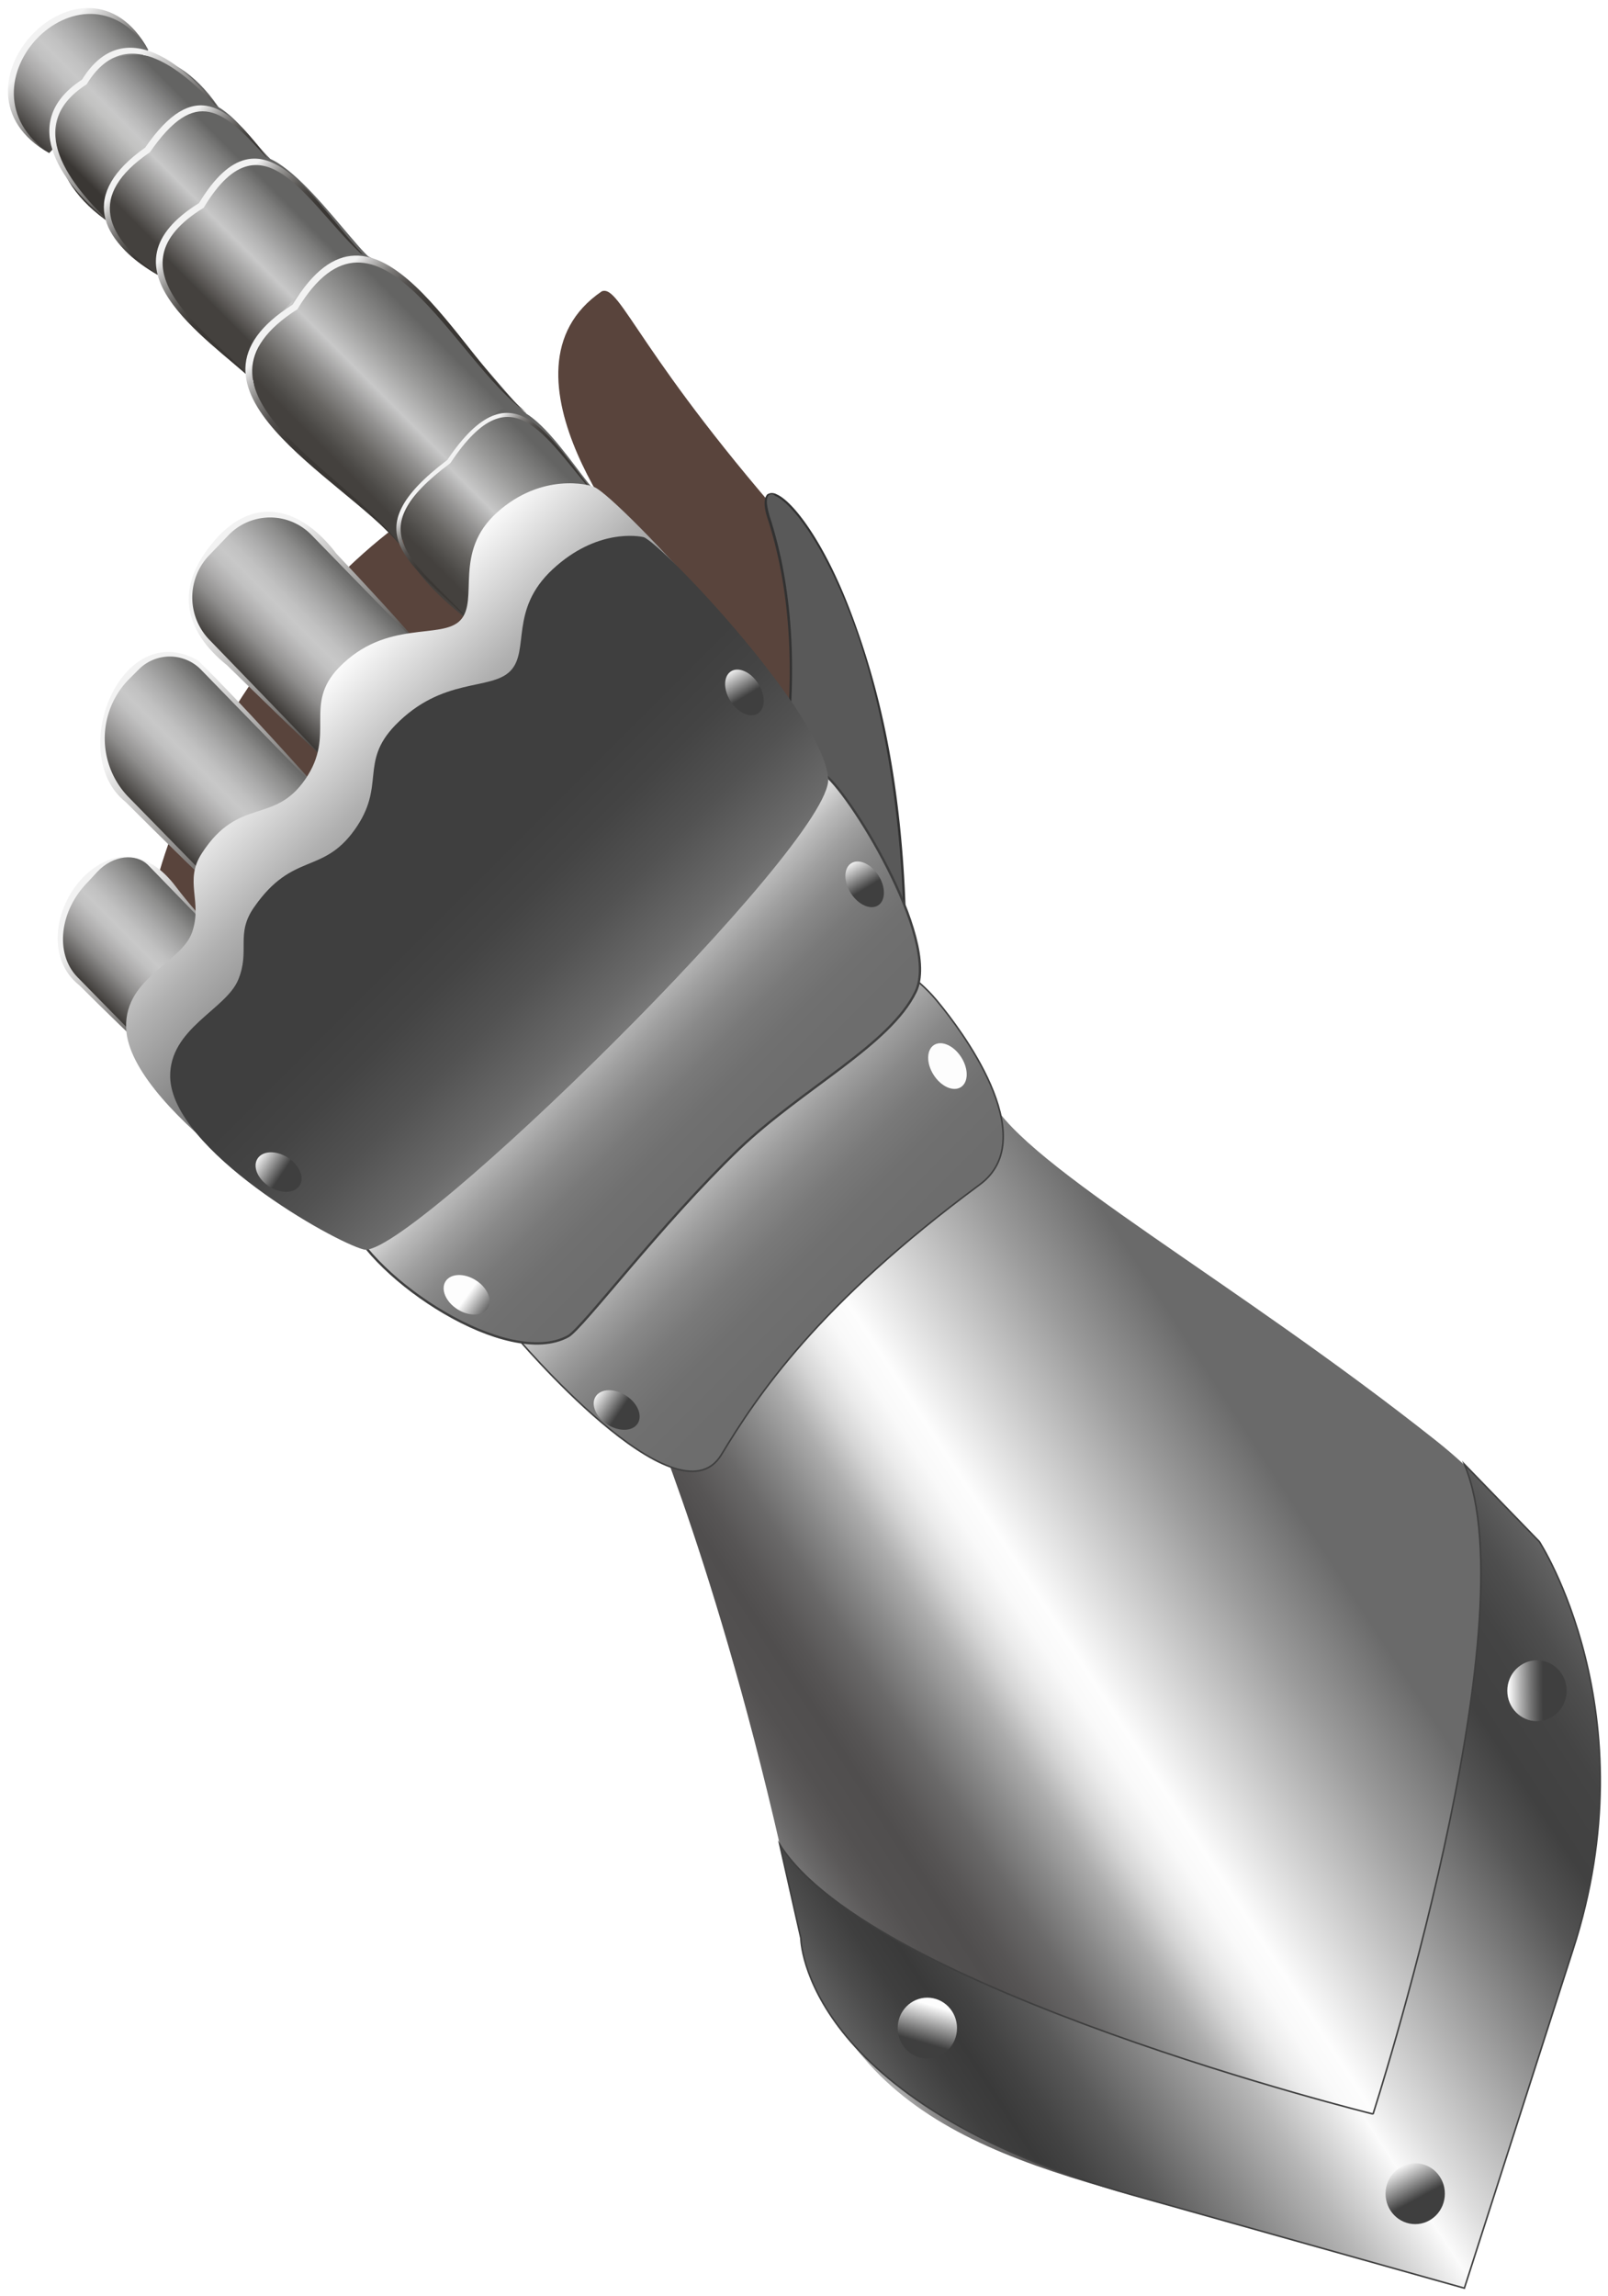 <svg xmlns="http://www.w3.org/2000/svg" xmlns:xlink="http://www.w3.org/1999/xlink" width="206" height="294"><defs><linearGradient id="e" x1="170.71" y1="231.76" x2="189.86" y2="231.76" gradientTransform="rotate(-45 -174.595 327.62)" gradientUnits="userSpaceOnUse"><stop offset="0" stop-color="#3a3734"/><stop offset=".11" stop-color="#62605e"/><stop offset=".23" stop-color="#8e8d8c"/><stop offset=".35" stop-color="#aeadad"/><stop offset=".44" stop-color="#c1c1c1"/><stop offset=".51" stop-color="#c8c8c8"/><stop offset=".59" stop-color="#c1c1c1"/><stop offset=".71" stop-color="#acacac"/><stop offset=".86" stop-color="#8c8c8b"/><stop offset="1" stop-color="#646463"/></linearGradient><linearGradient id="a" x1="13.05" y1="13.33" x2="4.12" y2="4.4" gradientUnits="userSpaceOnUse"><stop offset="0" stop-color="#3a3734"/><stop offset=".81" stop-color="#f2f2f2"/></linearGradient><linearGradient id="h" x1="169.89" y1="241.81" x2="190.97" y2="241.81" gradientTransform="rotate(-45 -174.595 327.62)" gradientUnits="userSpaceOnUse"><stop offset=".1" stop-color="#3a3734"/><stop offset=".2" stop-color="#6b6967"/><stop offset=".29" stop-color="#939291"/><stop offset=".38" stop-color="#b0b0af"/><stop offset=".45" stop-color="#c2c2c1"/><stop offset=".51" stop-color="#c8c8c8"/><stop offset=".58" stop-color="#bababa"/><stop offset=".72" stop-color="#959595"/><stop offset=".87" stop-color="#646463"/></linearGradient><linearGradient id="i" x1="21.46" y1="21.53" x2="10.05" y2="10.13" xlink:href="#a"/><linearGradient id="b" x1="169.14" y1="252.32" x2="190.93" y2="252.32" gradientTransform="rotate(-45 -174.595 327.62)" gradientUnits="userSpaceOnUse"><stop offset=".16" stop-color="#44413e"/><stop offset=".35" stop-color="#8f8e8d"/><stop offset=".51" stop-color="#c8c8c8"/><stop offset=".6" stop-color="#b3b3b3"/><stop offset=".79" stop-color="#7d7d7c"/><stop offset=".86" stop-color="#646463"/></linearGradient><linearGradient id="j" x1="27.64" y1="28.3" x2="18.14" y2="18.81" gradientUnits="userSpaceOnUse"><stop offset=".23" stop-color="#3a3734"/><stop offset=".32" stop-color="#3e3b39"/><stop offset=".41" stop-color="#4b4946"/><stop offset=".51" stop-color="#615f5c"/><stop offset=".61" stop-color="#7f7d7c"/><stop offset=".72" stop-color="#a6a5a4"/><stop offset=".82" stop-color="#d5d5d4"/><stop offset=".88" stop-color="#f2f2f2"/></linearGradient><linearGradient id="k" x1="168.52" y1="266.56" x2="191.33" y2="266.56" xlink:href="#b"/><linearGradient id="l" x1="40.76" y1="41.81" x2="24.81" y2="25.86" gradientUnits="userSpaceOnUse"><stop offset=".45" stop-color="#3a3734"/><stop offset=".52" stop-color="#3e3b38"/><stop offset=".59" stop-color="#494643"/><stop offset=".65" stop-color="#5b5956"/><stop offset=".71" stop-color="#757371"/><stop offset=".78" stop-color="#969593"/><stop offset=".84" stop-color="#bfbebe"/><stop offset=".9" stop-color="#efefef"/><stop offset=".9" stop-color="#f2f2f2"/></linearGradient><linearGradient id="c" x1="166.73" y1="288.95" x2="191.64" y2="288.95" gradientTransform="rotate(-45 -174.595 327.62)" gradientUnits="userSpaceOnUse"><stop offset=".1" stop-color="#44413e"/><stop offset=".15" stop-color="#4d4b48"/><stop offset=".25" stop-color="#676562"/><stop offset=".37" stop-color="#908f8e"/><stop offset=".51" stop-color="#c8c8c8"/><stop offset=".68" stop-color="#9b9b9a"/><stop offset=".91" stop-color="#646463"/></linearGradient><linearGradient id="d" x1="59.79" y1="61.5" x2="36.93" y2="38.63" gradientUnits="userSpaceOnUse"><stop offset=".49" stop-color="#3a3734"/><stop offset=".6" stop-color="#3d3a37"/><stop offset=".66" stop-color="#45423f"/><stop offset=".72" stop-color="#53504e"/><stop offset=".76" stop-color="#676563"/><stop offset=".81" stop-color="#817f7d"/><stop offset=".85" stop-color="#a1a09e"/><stop offset=".89" stop-color="#c6c5c5"/><stop offset=".93" stop-color="#f1f1f1"/><stop offset=".93" stop-color="#f2f2f2"/></linearGradient><linearGradient id="m" x1="166.38" y1="310.36" x2="190.97" y2="310.36" xlink:href="#c"/><linearGradient id="n" x1="69.45" y1="72.03" x2="56.45" y2="59.04" xlink:href="#d"/><linearGradient id="o" x1="48.64" y1="90.53" x2="27.65" y2="69.54" xlink:href="#a"/><linearGradient id="p" x1="141.2" y1="303.2" x2="160.28" y2="303.2" xlink:href="#e"/><linearGradient id="q" x1="37.89" y1="110.73" x2="14.91" y2="87.75" xlink:href="#a"/><linearGradient id="r" x1="119.66" y1="308.34" x2="138.08" y2="308.34" xlink:href="#e"/><linearGradient id="s" x1="31.08" y1="117" x2="31.01" y2="116.93" xlink:href="#a"/><linearGradient id="t" x1="26.66" y1="130.09" x2="10.01" y2="113.44" xlink:href="#a"/><linearGradient id="u" x1="98.82" y1="318.5" x2="115.58" y2="318.5" xlink:href="#e"/><linearGradient id="v" x1="76.97" y1="460.88" x2="177.41" y2="482.23" gradientTransform="rotate(-45 -174.595 327.62)" gradientUnits="userSpaceOnUse"><stop offset=".02" stop-color="#a9a9a9"/><stop offset=".03" stop-color="#979696"/><stop offset=".05" stop-color="#7d7c7c"/><stop offset=".08" stop-color="#696868"/><stop offset=".11" stop-color="#5b5959"/><stop offset=".14" stop-color="#535151"/><stop offset=".19" stop-color="#504e4e"/><stop offset=".22" stop-color="#575555"/><stop offset=".27" stop-color="#6a6969"/><stop offset=".32" stop-color="#898989"/><stop offset=".37" stop-color="#adadad"/><stop offset=".38" stop-color="#b7b7b7"/><stop offset=".41" stop-color="#d5d5d5"/><stop offset=".44" stop-color="#ebebeb"/><stop offset=".47" stop-color="#f9f9f9"/><stop offset=".5" stop-color="#fdfdfd"/><stop offset=".71" stop-color="#9b9b9b"/><stop offset=".83" stop-color="#6a6a6a"/></linearGradient><linearGradient id="f" x1="140.39" y1="369.39" x2="140.39" y2="416.64" gradientTransform="rotate(-45 -174.595 327.62)" gradientUnits="userSpaceOnUse"><stop offset=".3" stop-color="#fdfdfd"/><stop offset=".36" stop-color="#dedede"/><stop offset=".43" stop-color="#bbb"/><stop offset=".51" stop-color="#9f9f9f"/><stop offset=".59" stop-color="#898989"/><stop offset=".68" stop-color="#797979"/><stop offset=".78" stop-color="#707070"/><stop offset=".92" stop-color="#6d6d6d"/></linearGradient><linearGradient id="w" x1="142.82" y1="349.65" x2="142.82" y2="392.97" xlink:href="#f"/><linearGradient id="x" x1="143.15" y1="369.47" x2="143.15" y2="310.59" gradientTransform="rotate(-45 -174.595 327.62)" gradientUnits="userSpaceOnUse"><stop offset="0" stop-color="#3f3f3f"/><stop offset=".13" stop-color="#444"/><stop offset=".28" stop-color="#515151"/><stop offset=".43" stop-color="#686868"/><stop offset=".59" stop-color="#888"/><stop offset=".76" stop-color="#b1b1b1"/><stop offset=".92" stop-color="#e2e2e2"/><stop offset="1" stop-color="#fbfbfb"/></linearGradient><linearGradient id="y" x1="143.05" y1="315.61" x2="143.05" y2="397.54" gradientTransform="rotate(-45 -174.595 327.62)" gradientUnits="userSpaceOnUse"><stop offset=".32" stop-color="#3f3f3f"/><stop offset=".4" stop-color="#444"/><stop offset=".5" stop-color="#525252"/><stop offset=".61" stop-color="#6a6a6a"/><stop offset=".72" stop-color="#8b8b8b"/><stop offset=".84" stop-color="#b5b5b5"/><stop offset=".96" stop-color="#e9e9e9"/><stop offset="1" stop-color="#fbfbfb"/></linearGradient><linearGradient id="g" x1="67.48" y1="473.1" x2="67.24" y2="477.36" gradientTransform="translate(-23.84 -308.55)" gradientUnits="userSpaceOnUse"><stop offset=".08" stop-color="#fdfdfd"/><stop offset="1" stop-color="#3f3f3f"/></linearGradient><linearGradient id="z" x1="65.38" y1="497.1" x2="65.14" y2="501.36" gradientTransform="rotate(-2 -9127.74 -76.23)" xlink:href="#g"/><linearGradient id="A" x1="68.82" y1="444.42" x2="68.57" y2="448.68" gradientTransform="rotate(-2 -8488.692 1232.938)" xlink:href="#g"/><linearGradient id="B" x1="229.09" y1="378.09" x2="228.84" y2="382.4" gradientTransform="rotate(-2 -8239.934 4053.94)" xlink:href="#g"/><linearGradient id="C" x1="227.78" y1="407.09" x2="227.53" y2="411.4" gradientTransform="rotate(-2 -8358.122 3602.013)" xlink:href="#g"/><linearGradient id="D" x1="223.38" y1="432.25" x2="223.13" y2="436.56" gradientTransform="translate(-116.69 -291.6)" xlink:href="#g"/><linearGradient id="E" x1="58.8" y1="500.54" x2="182.51" y2="526.62" gradientTransform="rotate(-45 -174.595 327.62)" gradientUnits="userSpaceOnUse"><stop offset="0" stop-color="#a2a2a2"/><stop offset=".03" stop-color="#828282"/><stop offset=".07" stop-color="#636363"/><stop offset=".11" stop-color="#4c4c4c"/><stop offset=".14" stop-color="#3f3f3f"/><stop offset=".17" stop-color="#3a3a3a"/><stop offset=".2" stop-color="#434343"/><stop offset=".25" stop-color="#5a5a5a"/><stop offset=".31" stop-color="#818181"/><stop offset=".39" stop-color="#b7b7b7"/><stop offset=".47" stop-color="#fafafa"/><stop offset=".47" stop-color="#fbfbfb"/><stop offset=".51" stop-color="#dedede"/><stop offset=".65" stop-color="#8a8a8a"/><stop offset=".74" stop-color="#555"/><stop offset=".79" stop-color="#414141"/><stop offset=".85" stop-color="#444"/><stop offset=".89" stop-color="#4e4e4e"/><stop offset=".93" stop-color="#5f5f5f"/><stop offset=".97" stop-color="#777"/><stop offset="1" stop-color="#898989"/></linearGradient><linearGradient id="F" x1="27.86" y1="462.31" x2="27.55" y2="467.6" gradientTransform="rotate(-31.8 -221.958 104.34)" xlink:href="#g"/><linearGradient id="G" x1="71.11" y1="418.21" x2="75.54" y2="420.91" gradientTransform="rotate(-31.8 -221.958 104.34)" gradientUnits="userSpaceOnUse"><stop offset=".14" stop-color="#fdfdfd"/><stop offset=".15" stop-color="#fbfbfb"/><stop offset=".46" stop-color="#ababab"/><stop offset=".71" stop-color="#717171"/><stop offset=".9" stop-color="#4d4d4d"/><stop offset="1" stop-color="#3f3f3f"/></linearGradient><linearGradient id="H" x1="-11.75" y1="413.63" x2="-15.7" y2="417.2" gradientTransform="rotate(-31.8 -221.958 104.34)" xlink:href="#g"/></defs><ellipse cx="48.4" cy="99.1" rx="44.8" ry="20" transform="rotate(-56.1 48.424 99.054)" fill="#59443c"/><path d="M82.1 71.3s-20-23.8-5-34c2.4-.9 4.7 8.3 25.7 31.9 10.6 11.9-3.8 41.6-3.8 41.6s-22.7-6.2-16.9-39.5Z" fill="#59443c"/><path d="M6.3 19.6C-7.3 11.3 10.7-7.6 19 6.4" fill="url(#e)"/><path d="M6.3 19.6C-8.2 11.5 10.9-8.5 19 6.4c-8.5-13-25.3 4.7-12.7 13.2Z" fill="url(#a)"/><path d="M14.3 28.7c-18-11.9 2.4-33 14.2-14.2" fill="url(#h)"/><path d="M14.3 28.7c-6-4.7-12.4-12.9-3.8-18.5 5.4-8.7 13.6-1.7 18 4.3-4.6-5.2-12.3-12.1-17.4-3.7-8.3 5.3-2 13 3.2 17.9Z" fill="url(#i)"/><path d="M20.2 35.2c-12.6-7.3-3.7-14.1 3.6-21.1 3.6-3.9 8.7 4.4 10.8 6.2" fill="url(#b)"/><path d="M20.2 35.2c-7.6-4.5-10-10.4-1.6-16.3 6.2-9 10.6-5.6 15.9 1.7-5.9-6.7-9.4-9.6-15.3-1.1-8.2 5.6-5.6 10.8 1 15.7Z" fill="url(#j)"/><path d="M32.9 49.1C19.4 37.4 15 34 31.1 20.9c4-5 14.3 11.2 16.9 12.6" fill="url(#k)"/><path d="M32.9 49.1C26 42.9 12.3 34.2 25.5 26c8.3-13.7 15 .8 21.9 7.5-7.4-6-13.4-20.1-21.3-6.9-12.7 7.8.8 16 6.8 22.5Z" fill="url(#l)"/><path d="M51.1 69.6c-13-14.4-30.6-18.9-7.4-36.4 3.9-5.6 21.6 18.4 23.7 19.7" fill="url(#c)"/><path d="M51.1 69.6C43.9 61.1 20.5 49.7 37.5 39c10.6-17.6 21.3 6.7 29.9 13.8-9.2-6.5-19.1-30.1-29.3-13.2-16.3 10.4 6.3 20.7 13 30Z" fill="url(#d)"/><path d="M60.7 80C45 67.8 52 64.2 63.2 53.2c4.3-4.7 11.4 8.9 14 10.6" fill="url(#m)"/><path d="M60.7 80c-8.3-8.1-15.7-11.8-3.4-21.1 8.5-12.6 13.1-2.8 19.8 5.5-7-7.7-11.2-17.5-19.4-5.1-12.1 9-4.6 12.4 3 20.7Z" fill="url(#n)"/><path d="M54.9 83.9c-3.2-3.8-8.4-9.4-11.8-13-4.4-5.8-10.4-7.7-15.6-1.7s-4 11.5 1.6 16c3.6 3.5 9 8.8 12.7 12.2" fill="url(#o)"/><path d="M41.8 97.4 26.9 82a7.8 7.8 0 0 1 0-11l2.4-2.5a7.4 7.4 0 0 1 10.6 0l15 15.4" fill="url(#p)"/><path d="M43.5 104.1h.1c-5.7-6.2-12.2-13.6-18.2-19.5-9.9-5.7-17 12-9.3 18.1 4.4 4.4 10.4 10.3 14.9 14.5" fill="url(#q)"/><path d="M31.1 116.9H31L16.4 102a10.8 10.8 0 0 1 0-14.9l1.4-1.4a5.6 5.6 0 0 1 7.9 0L43.5 104" fill="url(#r)"/><path fill="url(#s)" d="m31 117 .1-.1-.1.1"/><path d="M20.3 135.9c-2.9-2.6-7.3-6.9-10.1-9.7-4.6-3.6-3-10.7.8-14.2s8.1-3 11.5 1.5 6.8 7.4 9.3 10.4" fill="url(#t)"/><path d="M20.4 135.7h-.1L9.9 125.1c-2.9-3-2.3-8.5 1.4-12.2l1.2-1.3c2-2.1 4.9-2.4 6.5-.8L31.8 124" fill="url(#u)"/><path d="M82.3 178.7s10.6 24.2 19.3 65.2c6 28.3 26.7 32.9 55.6 40.4s30.4 8.7 30.4 8.7 7.4-38.8 8-46c3.1-34.8 7.5-47.3-11.6-62.5-26-20.6-52.4-35-57.1-43.7-11.9-21.7-60.8 3.4-44.6 37.9Z" fill="url(#v)"/><path d="M66 171s20.7 24.6 26.4 15.3c4.6-7.6 12.4-19.3 33.1-34.6 8.3-6.1-2.9-20.4-5.1-23.1-20-25.3-71.7 23.3-54.4 42.4Z" stroke="#3f3f3f" stroke-miterlimit="10" stroke-width=".2" fill="url(#f)"/><path d="M99.3 104.1s5.1-19.7-.8-38c-3.4-10.2 16.6 5.9 17.5 53" fill="#595959"/><path d="M115.8 119.1c-.4-19.6-4-33-7-40.7-3.7-9.5-7.7-14.2-9.5-14.9a.6.6 0 0 0-.8-.1c-.4.4-.3 1.3.1 2.7 5.9 18.1.9 37.8.8 38h-.3c.1-.2 5.1-19.8-.8-37.8q-.7-2.2 0-3a1.2 1.2 0 0 1 1.2 0c2.1.9 6.1 6.1 9.5 15.1s6.7 21.2 7.1 40.8Z" fill="#323232"/><path d="M44.6 156.1c3.1 7.7 20.4 19.3 28.2 15 1.9-1.1 11.8-14.3 21.9-24 8.2-7.8 19.3-13.3 22.6-20.1s-9-26.3-11.8-27.9C91 91 37 137.7 44.6 156.1Z" stroke="#3f3f3f" stroke-miterlimit="10" stroke-width=".3" fill="url(#w)"/><path d="M16.2 132.2c-.7-6.9 7-8.8 8.4-12.8s-1.1-6.6 1.3-10.2c4.7-7.2 9.2-3.6 13.2-9.4s-.3-9.5 4.3-14.3c6.1-6.3 13.2-3.5 15.6-6.1s-1-8.7 4.7-13.8 11.8-3.6 12.5-3.2c3.2 1.5 27.8 27.6 29.3 36.7s-53.3 62.3-59.6 60.2c-4.4-1.6-28.5-16.7-29.7-27.1Z" fill="url(#x)"/><path d="M21.8 137.9c-.1-6.2 7.1-8.6 8.7-12.4s-.4-5.9 2.1-9.4c4.9-7 8.7-4.1 12.8-9.8s.6-8.6 5.2-13.4c6.1-6.3 12.3-4.4 14.8-7s-.2-7.8 5.4-13 11-4.3 11.7-4.1c2.7 1.2 23 22.7 23.6 30.9s-54 61.7-59.5 60.3c-3.9-1-24.6-12.7-24.8-22.1Z" fill="url(#y)"/><ellipse cx="59.8" cy="165.7" rx="2.2" ry="3.2" transform="rotate(-57.5 59.877 165.766)" fill="url(#g)"/><ellipse cx="79.4" cy="179.7" rx="2.2" ry="3.2" transform="rotate(-57.3 79.982 180.49)" fill="url(#z)"/><ellipse cx="35.7" cy="150" rx="2.2" ry="3.2" transform="rotate(-57.5 35.773 150.052)" fill="url(#A)"/><ellipse cx="95.4" cy="88.6" rx="2.1" ry="3.2" transform="rotate(-32.5 95.496 88.694)" fill="url(#B)"/><ellipse cx="110.8" cy="113.2" rx="2.1" ry="3.2" transform="rotate(-32.5 110.852 113.27)" fill="url(#C)"/><ellipse cx="121.4" cy="136.4" rx="2.1" ry="3.2" transform="rotate(-32.5 121.577 136.497)" fill="url(#D)"/><path d="M175.9 270.7s-64.3-15.9-76-34.5l2.7 12s.1 21 42.6 32.9l42.4 11.9 13.9-43.3c9.9-30.5-4.3-52.3-4.3-52.3l-9.6-9.9c8.6 20.3-11.7 83.2-11.7 83.2Z" stroke="#3f3f3f" stroke-miterlimit="10" stroke-width=".2" fill="url(#E)"/><ellipse cx="181.3" cy="280.9" rx="3.8" ry="3.9" fill="url(#F)"/><ellipse cx="196.9" cy="216.5" rx="3.8" ry="3.9" fill="url(#G)"/><ellipse cx="118.8" cy="259.7" rx="3.8" ry="3.9" fill="url(#H)"/></svg>